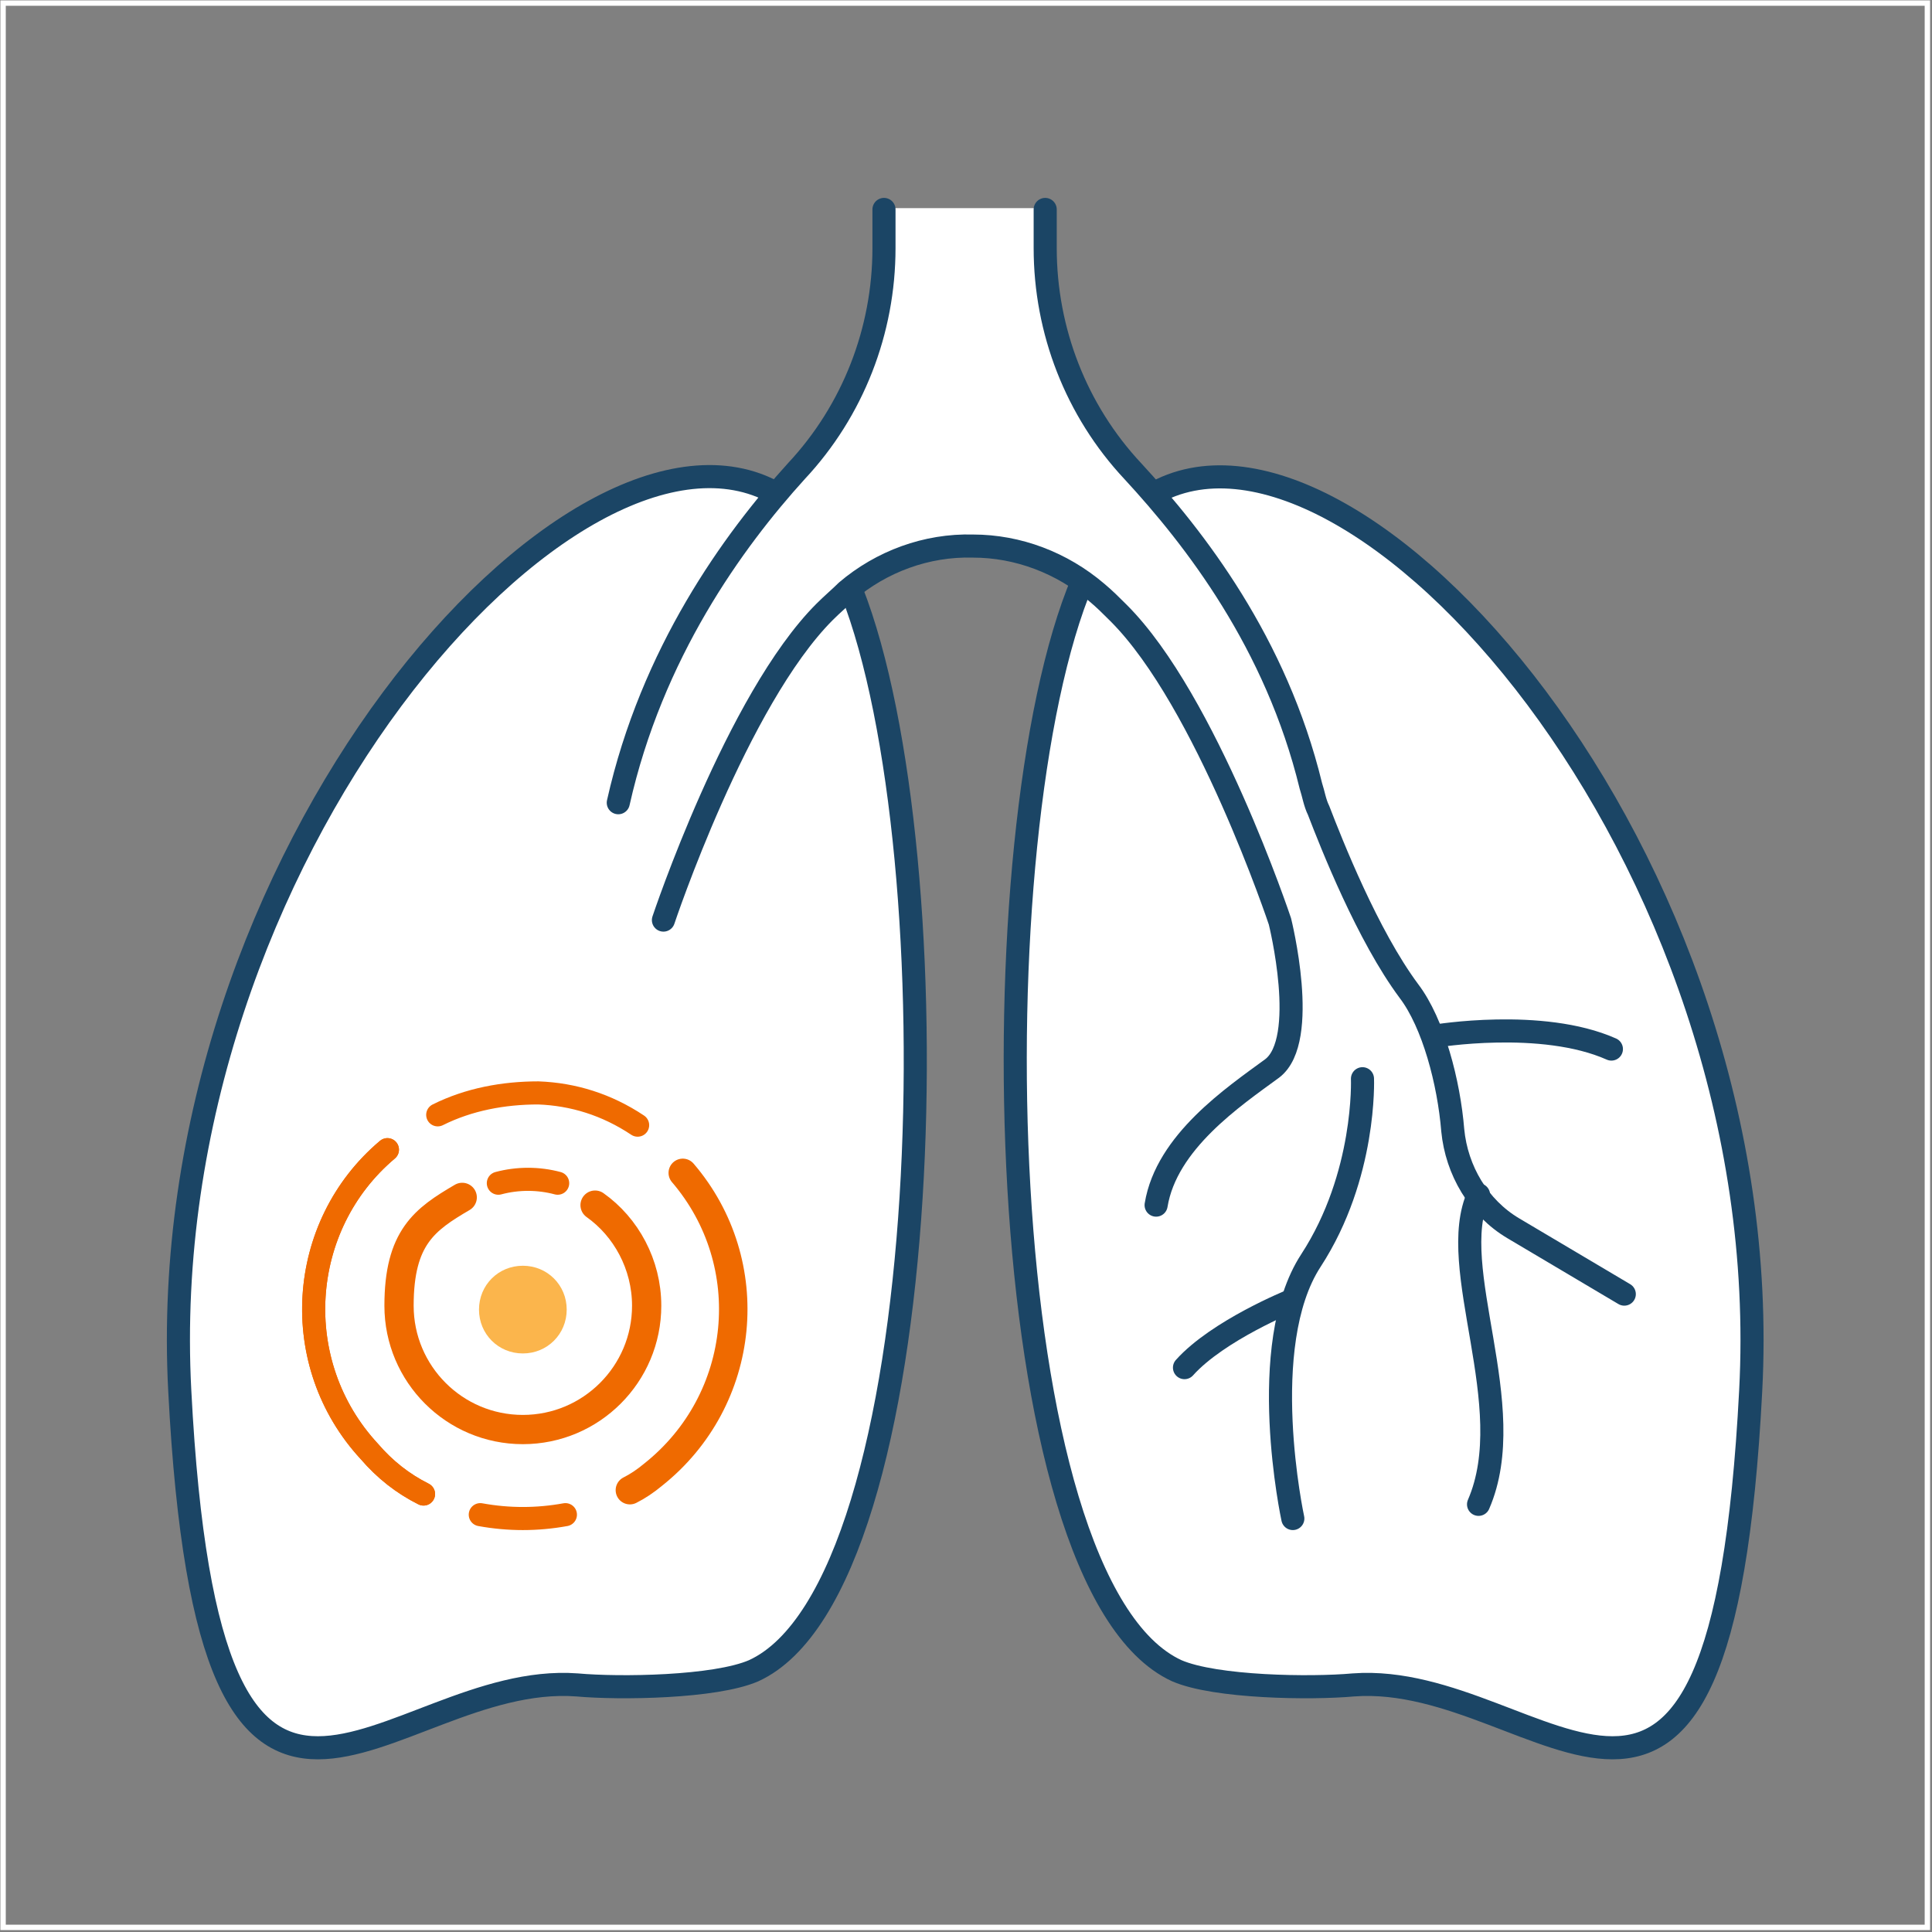<?xml version="1.0" encoding="UTF-8"?> <svg xmlns="http://www.w3.org/2000/svg" xmlns:xlink="http://www.w3.org/1999/xlink" width="251px" height="251px" viewBox="0 0 251 251" version="1.1"><rect x="0" y="0" width="251" height="251" fill="#808080" stroke="none"/><title>OH-pulmonology-icon</title><g id="Page-1" stroke="none" stroke-width="1" fill="none" fill-rule="evenodd"><g id="OH-pulmonology-icon" transform="translate(0.4, 0.4)"><path d="M149.296,63.84 C175.101,48.76 230.731,110.59 227.044,180.295 C223.19,254.859 200.235,216.655 175.436,218.499 C169.906,219.001 157.507,218.834 152.48,216.655 C128.016,205.429 126.34,107.909 140.248,75.067" id="Path" stroke="#1B4565" stroke-width="3" fill="#FFFFFF" stroke-linecap="round" stroke-linejoin="round"></path><path d="M100.369,63.673 C74.397,49.095 19.269,110.757 22.956,180.295 C26.81,254.859 49.765,216.655 74.564,218.499 C80.094,219.001 92.493,218.834 97.52,216.655 C121.649,205.597 123.66,110.59 110.255,76.408" id="Path-2" stroke="#1B4565" stroke-width="3" fill="#FFFFFF" stroke-linecap="round" stroke-linejoin="round"></path><path d="M135.389,26.81 L135.389,31.836 C135.389,42.56 139.41,52.949 146.783,60.824 C154.993,69.873 165.55,84.45 169.906,103.887 L166.052,119.135 C166.052,119.135 156.501,90.483 145.107,79.088 C144.102,78.083 143.097,77.245 142.259,76.408 C137.735,72.554 132.038,70.543 126.173,70.375 C120.141,70.375 114.276,72.386 109.752,76.24 C108.747,77.078 107.909,77.916 106.903,78.921 C95.509,90.315 85.958,118.968 85.958,118.968 L80.261,103.72 C84.618,84.283 95.007,69.705 103.385,60.657 C110.59,52.782 114.779,42.393 114.779,31.669 L114.779,26.642 L135.724,26.642 L135.389,26.81 Z" id="Path-3" fill="#FFFFFF"></path><path d="M135.389,26.81 L135.389,31.836 C135.389,42.56 139.41,52.949 146.783,60.824 C154.826,69.538 165.382,83.11 169.906,101.709 C170.241,102.714 170.409,103.887 170.912,104.893 C172.587,109.249 177.279,121.146 182.641,128.351 C185.824,132.54 187.835,140.248 188.338,146.448 C188.84,151.642 191.689,156.501 196.213,159.182 L210.623,167.728" id="Path-4" stroke="#1B4565" stroke-width="3" stroke-linecap="round" stroke-linejoin="round"></path><path d="M114.444,26.81 L114.444,31.836 C114.444,42.56 110.422,52.949 103.05,60.824 C94.839,69.873 84.283,84.45 79.926,103.887" id="Path-5" stroke="#1B4565" stroke-width="3" stroke-linecap="round" stroke-linejoin="round"></path><path d="M85.791,119.135 C85.791,119.135 95.342,90.483 106.736,79.088 C107.741,78.083 108.747,77.245 109.584,76.408 C114.109,72.554 119.973,70.375 126.005,70.543 C131.87,70.543 137.567,72.721 142.091,76.575 C143.097,77.413 143.934,78.251 144.94,79.256 C156.334,90.65 165.885,119.303 165.885,119.303 C165.885,119.303 169.739,134.718 164.879,138.405 C159.853,142.091 151.139,147.956 149.799,156.166" id="Path-6" stroke="#1B4565" stroke-width="3" stroke-linecap="round" stroke-linejoin="round"></path><path d="M191.689,154.826 C187.332,164.209 197.218,182.306 191.689,195.04" id="Path-7" stroke="#1B4565" stroke-width="3" stroke-linecap="round" stroke-linejoin="round"></path><path d="M176.609,139.745 C176.609,139.745 177.111,152.312 169.906,163.371 C162.701,174.43 167.56,196.883 167.56,196.883" id="Path-8" stroke="#1B4565" stroke-width="3" stroke-linecap="round" stroke-linejoin="round"></path><path d="M185.992,134.216 C185.992,134.216 199.899,131.87 208.948,135.891" id="Path-9" stroke="#1B4565" stroke-width="3" stroke-linecap="round" stroke-linejoin="round"></path><path d="M167.393,168.566 C167.393,168.566 157.842,172.42 153.485,177.279" id="Path-10" stroke="#1B4565" stroke-width="3" stroke-linecap="round" stroke-linejoin="round"></path><path d="M73.224,169.739 C73.224,172.922 70.71,175.436 67.527,175.436 C64.343,175.436 61.83,172.922 61.83,169.739 C61.83,166.555 64.343,164.042 67.527,164.042 C70.71,164.042 73.224,166.555 73.224,169.739" id="Path-11" fill="#FBB54C"></path><path d="M54.625,193.7 C51.944,192.359 49.598,190.516 47.587,188.17 C37.031,176.776 38.204,158.847 49.933,148.961" id="Path-12" stroke="#EF6A00" stroke-width="3" stroke-linecap="round" stroke-linejoin="round"></path><path d="M54.625,193.7 C51.944,192.359 49.598,190.516 47.587,188.17 C37.031,176.776 38.204,158.847 49.933,148.961" id="Path-13" stroke="#EF6A00" stroke-width="3" stroke-linecap="round" stroke-linejoin="round"></path><path d="M72.051,153.318 C69.538,152.647 66.857,152.647 64.343,153.318" id="Path-14" stroke="#EF6A00" stroke-width="3" stroke-linecap="round" stroke-linejoin="round"></path><path d="M73.056,196.381 C69.37,197.051 65.684,197.051 61.997,196.381" id="Path-15" stroke="#EF6A00" stroke-width="3" stroke-linecap="round" stroke-linejoin="round"></path><path d="M82.44,145.777 C78.418,143.097 74.062,141.756 69.538,141.588 C65.013,141.588 60.489,142.426 56.468,144.437" id="Path-16" stroke="#EF6A00" stroke-width="3" stroke-linecap="round" stroke-linejoin="round"></path><path d="M88.304,151.977 C98.358,163.706 96.682,181.468 84.45,191.186 C83.445,192.024 82.44,192.694 81.434,193.197" id="Path-17" stroke="#EF6A00" stroke-width="3.7" stroke-linecap="round" stroke-linejoin="round"></path><path d="M76.91,156.166 C80.932,159.015 83.613,163.874 83.613,169.236 C83.613,178.117 76.408,185.322 67.527,185.322 C58.646,185.322 51.441,178.117 51.441,169.236 C51.441,160.355 54.792,158.009 59.651,155.161" id="Path-18" stroke="#EF6A00" stroke-width="3.8" stroke-linecap="round" stroke-linejoin="round"></path><g id="surface6-Clipped" stroke="#FFFFFF" stroke-width="0.7"><g id="Path-19"><polygon id="Path" points="-9.48749569e-15 250 250 250 250 -9.48749569e-15 -9.48749569e-15 -9.48749569e-15"></polygon></g></g></g></g></svg> 